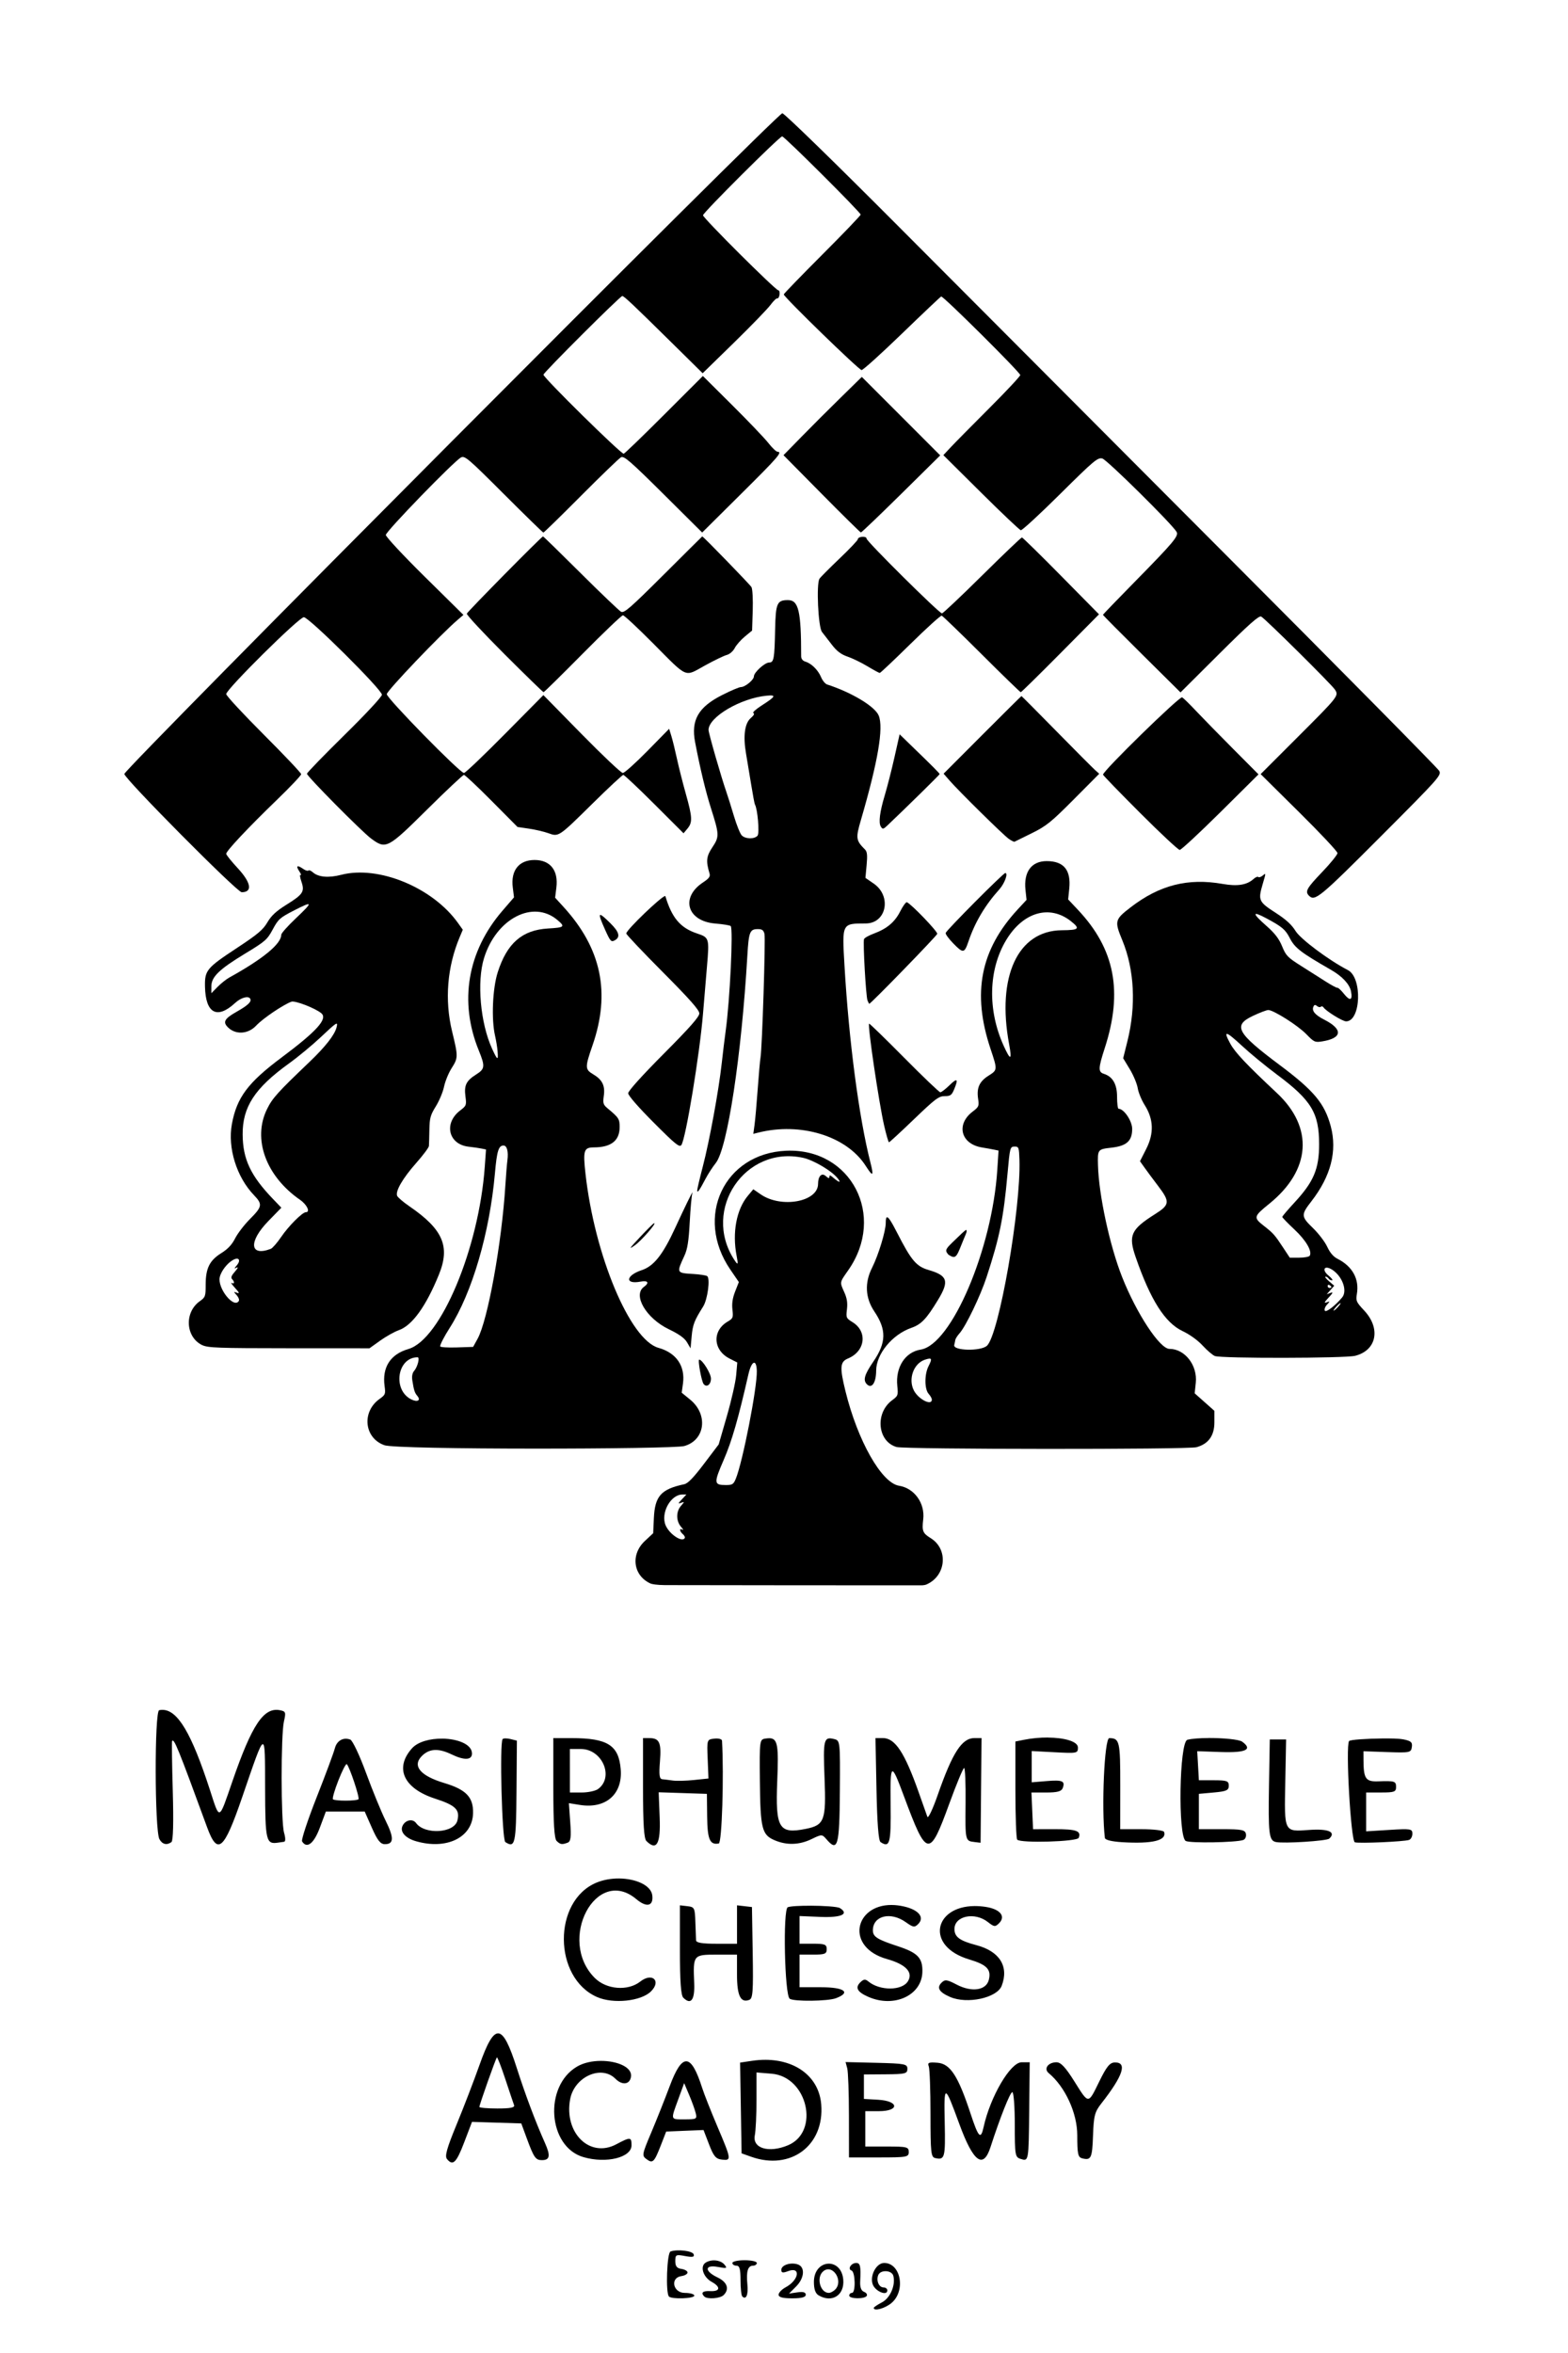 <?xml version="1.0" encoding="UTF-8"?>
<svg width="8cm" height="12cm" version="1.1" viewBox="0 0 80 120" xml:space="preserve" xmlns="http://www.w3.org/2000/svg"><title>Masiphumelele_Chess_Academy logo</title><g transform="translate(-68.82 -118.8)"><g transform="matrix(.944 0 0 .944 13.02 11.29)"><path d="m101.4 120c-.266-.007-35.56 35.42-35.57 35.7-.003.248 6.093 6.39 6.342 6.39.598 0 .514-.517-.213-1.299-.343-.369-.623-.719-.623-.778 0-.151 1.179-1.406 2.733-2.907.726-.701 1.319-1.328 1.319-1.393-0-.065-.912-1.028-2.026-2.142s-2.026-2.098-2.026-2.186c0-.258 3.935-4.154 4.196-4.154.278 0 4.22 3.913 4.22 4.189 0 .106-.881 1.053-2.026 2.178-1.114 1.095-2.026 2.036-2.026 2.091 0 .136 2.967 3.131 3.47 3.503.8.591.886.547 3.024-1.571 1.039-1.029 1.935-1.87 1.991-1.87s.731.633 1.499 1.407l1.397 1.407.622.091c.342.05.812.16 1.044.244.563.203.548.214 2.391-1.604.861-.85 1.609-1.545 1.661-1.545.052 0 .806.71 1.675 1.577l1.58 1.577.21-.252c.282-.339.27-.606-.086-1.874-.167-.594-.384-1.454-.483-1.911-.099-.457-.234-1.006-.3-1.219l-.12-.388-1.171 1.193c-.644.656-1.243 1.193-1.333 1.193-.089 0-1.092-.947-2.228-2.104l-2.065-2.104-2.081 2.104c-1.145 1.157-2.139 2.104-2.21 2.104-.219 0-4.173-4.035-4.173-4.258 0-.179 2.935-3.254 3.839-4.022l.305-.26-2.098-2.069c-1.154-1.138-2.097-2.151-2.097-2.25.001-.191 3.679-3.982 4.061-4.187.204-.109.394.052 2.311 1.969 1.149 1.149 2.114 2.089 2.144 2.089s.944-.891 2.029-1.981c1.085-1.089 2.058-2.028 2.163-2.086.162-.09.498.201 2.29 1.979l2.1 2.085 2.1-2.083c2.024-2.008 2.253-2.272 1.971-2.281-.071-.002-.293-.214-.493-.47s-1.079-1.176-1.952-2.044l-1.588-1.578-2.102 2.1c-1.156 1.155-2.136 2.1-2.178 2.1-.166 0-4.337-4.107-4.337-4.27 0-.113 4.148-4.251 4.261-4.251.092 0 .596.475 2.624 2.476l1.72 1.696 1.684-1.644c.926-.904 1.815-1.822 1.976-2.039s.33-.381.377-.363.101-.074.119-.203c.018-.129-.014-.234-.071-.234-.147 0-4.066-3.903-4.066-4.05 0-.142 4.135-4.263 4.278-4.263.122 0 4.242 4.105 4.242 4.226 0 .049-.935 1.023-2.077 2.166s-2.078 2.108-2.078 2.146c-.001.137 4.063 4.087 4.206 4.087.08 0 1.064-.888 2.187-1.974 1.123-1.086 2.074-1.986 2.115-2.001.104-.039 4.273 4.102 4.273 4.244 0 .064-.755.872-1.679 1.795s-1.858 1.87-2.078 2.105l-.399.427 2.03 2.014c1.117 1.108 2.086 2.027 2.156 2.042s1.027-.867 2.128-1.959c1.821-1.806 2.027-1.979 2.278-1.916.248.062 3.782 3.554 4.015 3.967.122.217-.164.56-2.208 2.639-.976.993-1.775 1.821-1.775 1.84s.944.97 2.097 2.113l2.097 2.078 2.102-2.093c1.6-1.593 2.14-2.072 2.26-2.004.232.13 3.793 3.656 3.979 3.94.222.339.218.344-2.028 2.59l-1.982 1.981 2.076 2.054c1.142 1.129 2.076 2.125 2.076 2.212s-.374.55-.831 1.027c-.838.875-.935 1.05-.707 1.278.317.317.578.101 3.862-3.188 3.172-3.177 3.302-3.323 3.176-3.558-.072-.135-5.349-5.478-11.73-11.87-6.377-6.395-14.29-14.33-17.59-17.64-3.406-3.416-6.075-6.013-6.182-6.016zm4.289 14.25-1.148 1.124c-.631.618-1.584 1.57-2.116 2.114l-.969.991 2.06 2.084c1.133 1.146 2.088 2.087 2.123 2.09s1.013-.932 2.175-2.078l2.112-2.085-2.118-2.12zm-17.23 8.617c-.074 0-4.079 4.058-4.119 4.173-.022.063.89 1.043 2.026 2.178s2.091 2.064 2.122 2.064c.031.001.982-.934 2.113-2.077 1.131-1.143 2.111-2.078 2.178-2.077.067 0.0.799.682 1.628 1.516 1.909 1.921 1.675 1.82 2.793 1.203.507-.28 1.044-.539 1.193-.577.151-.038.34-.202.426-.369.086-.166.332-.446.547-.623l.392-.323.035-1.082c.019-.595-.011-1.164-.067-1.265-.075-.134-2.607-2.741-2.662-2.741-.005 0-.951.939-2.103 2.087-1.789 1.783-2.122 2.072-2.285 1.983-.105-.057-1.088-.996-2.185-2.087-1.096-1.091-2.01-1.982-2.032-1.982zm17.25.02c-.117.01-.235.058-.238.136-.002.057-.446.524-.986 1.039s-1.028 1.005-1.084 1.091c-.179.272-.071 2.612.134 2.874.096.123.339.437.539.697.262.341.497.519.844.637.264.09.749.326 1.078.524.329.198.627.359.662.359s.781-.704 1.657-1.565c.875-.861 1.637-1.55 1.692-1.531s1.026.956 2.158 2.085 2.083 2.051 2.114 2.051.996-.947 2.143-2.104l2.086-2.104-2.047-2.075c-1.126-1.141-2.08-2.076-2.119-2.078-.039-.002-1.005.92-2.147 2.049s-2.12 2.053-2.174 2.053c-.15 0-4.076-3.891-4.076-4.04 0-.077-.116-.106-.234-.097zm8.608 8.605c-.013 0-.964.943-2.115 2.096l-2.093 2.097.323.371c.506.581 2.91 2.949 3.199 3.15.143.1.283.17.312.155s.449-.221.935-.461c.778-.383 1.047-.6 2.263-1.823l1.38-1.387-.237-.213c-.13-.117-1.071-1.062-2.091-2.099-1.02-1.038-1.864-1.887-1.877-1.887zm8.685.068c-.128-.08-4.283 3.978-4.277 4.177.001.037.902.967 2.002 2.067 1.1 1.1 2.064 2 2.143 2s1.069-.918 2.201-2.041l2.058-2.041-1.371-1.377c-.754-.757-1.651-1.674-1.993-2.037-.342-.363-.685-.7-.762-.748zm-15.27 1.998-.276 1.227c-.151.675-.391 1.613-.532 2.084-.265.885-.338 1.464-.209 1.673.098.159.131.153.358-.061.95-.899 2.822-2.738 2.822-2.772 0-.043-.362-.407-1.54-1.547zm5.71 7.494c-.107 0-3.163 3.071-3.221 3.237-.021.059.165.314.412.567.539.55.599.541.824-.121.35-1.029.892-1.942 1.664-2.8.286-.318.491-.883.321-.883zm-18.38 1.244c-.164-.026-2.104 1.829-2.104 2.023 0 .056.888.995 1.974 2.086 1.455 1.462 1.974 2.049 1.974 2.231 0 .182-.507.757-1.922 2.179-1.178 1.184-1.923 2.011-1.923 2.135 0 .122.551.755 1.377 1.582 1.173 1.176 1.395 1.356 1.497 1.216.235-.321.994-4.923 1.172-7.113.058-.714.154-1.858.213-2.54.131-1.525.121-1.56-.537-1.778-.9-.299-1.36-.84-1.711-2.013-.002-.005-.005-.008-.01-.009zm13.05.333c-.059.01-.208.22-.344.488-.297.587-.717.941-1.429 1.206-.268.1-.507.234-.531.299-.064.172.102 3.099.188 3.314.04.1.083.182.094.182.082 0 3.651-3.67 3.676-3.78.028-.124-1.419-1.628-1.643-1.708-.003-.001-.007-.001-.011-.001zm-16.55.687c-.087-.002.006.253.25.797.282.628.328.679.519.577.321-.172.254-.445-.226-.92-.299-.296-.475-.452-.543-.454zm14.52 5.874c-.089.089.526 4.247.812 5.5.114.5.233.909.263.909s.638-.561 1.352-1.247c1.147-1.102 1.339-1.247 1.657-1.247.311 0 .379-.048.51-.36.242-.58.177-.643-.244-.233-.217.212-.441.385-.5.385s-.94-.842-1.96-1.872-1.87-1.856-1.89-1.836zm-9.541 9.112c-.029-.003-.417.79-.936 1.916-.67 1.455-1.157 2.071-1.808 2.287-.87.289-.927.782-.072.622.409-.077.496.059.185.285-.612.446.125 1.697 1.345 2.285.558.269.853.48.987.709l.191.326.06-.657c.057-.624.146-.853.62-1.602.244-.385.394-1.536.214-1.647-.066-.041-.4-.091-.741-.112-.923-.056-.918-.048-.486-.985.165-.358.233-.784.288-1.818.04-.743.103-1.444.141-1.559.011-.034.015-.051.011-.051zm10.51 1.349c-.05.006-.069.111-.069.306 0 .442-.398 1.743-.74 2.422-.41.811-.367 1.627.122 2.356.666.991.652 1.682-.055 2.716-.482.705-.565 1-.346 1.22.264.264.498-.081.501-.74.004-.896.871-1.948 1.898-2.306.541-.189.821-.482 1.451-1.523.608-1.003.512-1.305-.509-1.602-.671-.195-.937-.509-1.709-2.017-.296-.579-.462-.843-.544-.833zm-12.58.321c-.006-0-.014.002-.024.007-.047.02-.389.361-.76.757-.579.617-.616.678-.259.424.347-.247 1.163-1.185 1.044-1.188zm16.87.361c-.036-.001-.112.061-.228.169-.907.878-.988.878-.744 1.168.368.231.421.184.705-.539.225-.575.321-.695.267-.797zm-14.44 7.008c-.09 0 .121 1.172.238 1.318.164.205.396.031.396-.296 0-.273-.465-1.022-.634-1.022z"/></g><g transform="matrix(.928 0 0 .928 14.71 14.42)"><path d="m94.07 199.5c-.954-.433-1.106-1.594-.306-2.338l.455-.424.038-.83c.056-1.213.394-1.591 1.67-1.863.203-.043.505-.355 1.088-1.124l.806-1.064.451-1.559c.248-.857.478-1.87.511-2.251l.06-.692-.428-.218c-.905-.462-.96-1.522-.107-2.026.302-.178.319-.22.268-.667-.037-.333.008-.632.15-.993l.203-.516-.471-.689c-1.979-2.896-.338-6.382 3.072-6.528 3.575-.153 5.51 3.573 3.412 6.569-.481.686-.472.636-.213 1.214.145.325.185.58.143.93-.055.465-.043.491.312.711.832.514.695 1.599-.252 1.991-.441.183-.465.484-.143 1.793.671 2.73 1.984 5.048 2.946 5.202.844.135 1.436.959 1.33 1.852-.075.638-.028.756.411 1.028.99.612.85 2.085-.243 2.551-.036.015-.144.042-.272.042-4.673.003-9.435-.006-14.09-.012-.449-.001-.736-.056-.808-.089zm1.881-2.488c.031-.051-.013-.15-.098-.221-.187-.155-.207-.354-.025-.247.071.042.038-.029-.075-.157-.277-.316-.282-.832-.012-1.144.209-.242.21-.248.012-.176-.181.066-.175.043.044-.191l.249-.266h-.218c-.65 0-1.207 1.018-.926 1.691.201.48.898.953 1.048.71zm2.807-3.259c.381-.918 1.181-5.011 1.159-5.927-.016-.689-.29-.579-.464.186-.552 2.429-.909 3.665-1.355 4.693-.556 1.282-.547 1.385.12 1.385.353 0 .416-.039.54-.338zm.048-12.26c-.247-1.277-.009-2.548.618-3.299l.3-.359.403.278c1.134.782 3.157.415 3.157-.573 0-.425.202-.631.424-.43.142.128.2.141.2.044 0-.105.042-.1.182.02.347.298.483.334.285.075-.316-.413-1.334-1.018-1.926-1.145-3.177-.681-5.558 2.844-3.779 5.596.212.329.234.296.137-.208z"/><path d="m69.42 186.4c-.914-.45-.986-1.801-.128-2.412.305-.217.324-.268.324-.909 0-.901.214-1.333.86-1.735.358-.223.583-.463.761-.814.139-.274.509-.754.822-1.068.667-.667.69-.805.216-1.298-.959-.996-1.459-2.601-1.218-3.911.269-1.459.877-2.274 2.729-3.657 1.94-1.449 2.551-2.128 2.19-2.432-.333-.28-1.448-.711-1.648-.636-.466.174-1.576.927-1.93 1.308-.445.479-1.137.522-1.562.097-.29-.29-.184-.478.481-.853.635-.358.843-.56.743-.722-.104-.168-.511-.052-.82.234-.995.922-1.63.582-1.662-.89-.019-.896.09-1.029 1.737-2.114 1.161-.765 1.451-1.008 1.693-1.421.219-.372.483-.617 1.048-.969.919-.573 1.013-.72.82-1.28-.079-.23-.098-.39-.042-.356.056.035.022-.06-.077-.21-.198-.303-.107-.352.224-.12.119.084.246.123.282.087.036-.036.147.009.247.099.297.266.864.316 1.555.137 2.054-.532 5.035.698 6.426 2.652l.261.366-.172.409c-.686 1.63-.834 3.454-.418 5.171.34 1.403.339 1.453-.029 2.035-.166.262-.351.716-.412 1.009-.061.293-.264.78-.452 1.082-.297.478-.343.647-.354 1.286-.007.405-.019.807-.026.894-.007.087-.323.508-.7.935-.735.831-1.148 1.539-1.049 1.797.033.087.333.345.665.572 1.858 1.272 2.265 2.209 1.635 3.759-.71 1.746-1.468 2.798-2.206 3.058-.243.086-.705.344-1.027.575l-.585.419-4.425-.002c-3.915-.002-4.466-.022-4.776-.175zm2.018-2.427c.038-.061-.016-.203-.118-.316-.18-.199-.179-.203.016-.133.155.056.13-.007-.11-.271-.171-.189-.253-.31-.182-.27.156.089.173-.061.024-.21-.072-.072-.039-.183.104-.348.241-.277.267-.36.08-.251-.071.042-.043-.023.062-.143.249-.284.141-.485-.172-.323-.322.166-.673.612-.751.953-.139.607.775 1.753 1.047 1.313zm1.759-2.864c.093-.036.349-.33.569-.653.404-.596 1.167-1.36 1.357-1.36.259 0 .066-.413-.317-.679-1.878-1.301-2.624-3.344-1.82-4.981.299-.609.571-.912 2.327-2.588.88-.84 1.395-1.496 1.498-1.909.086-.343.031-.309-.882.55-.458.431-1.236 1.074-1.729 1.429-1.888 1.359-2.564 2.397-2.551 3.916.012 1.353.438 2.256 1.673 3.541l.455.474-.714.733c-1.104 1.133-1.031 1.974.134 1.527zm-2.281-14.91c1.857-1.027 2.856-1.85 2.856-2.354 0-.077.351-.472.779-.878.986-.935.977-.994-.069-.459-.783.401-.874.481-1.176 1.043-.304.566-.411.66-1.515 1.329-1.438.871-1.863 1.284-1.863 1.808v.373l.339-.345c.186-.19.478-.422.649-.517z"/><path d="m125.1 187c-.124-.05-.427-.309-.673-.576-.268-.291-.709-.609-1.101-.794-.972-.459-1.768-1.715-2.584-4.077-.407-1.18-.258-1.512 1.056-2.342.83-.524.848-.682.176-1.566-.272-.357-.606-.807-.742-1l-.249-.35.341-.672c.437-.861.41-1.637-.084-2.418-.171-.271-.343-.688-.381-.927-.039-.239-.234-.707-.435-1.039l-.365-.604.233-.935c.486-1.951.385-3.939-.281-5.55-.437-1.055-.416-1.136.457-1.809 1.594-1.226 3.152-1.622 5.067-1.285.8.141 1.327.057 1.684-.267.11-.1.231-.152.268-.115.037.037.146.002.243-.078.185-.152.186-.169-.004.479-.258.88-.218.967.727 1.575.556.358.869.644 1.084.993.275.446 1.826 1.604 2.879 2.149.801.415.716 2.816-.1 2.816-.197 0-1.104-.561-1.244-.769-.04-.059-.106-.074-.146-.034-.041.041-.136.022-.212-.041-.104-.086-.154-.073-.203.054-.085.221.11.445.605.698 1.041.531.993 1.016-.117 1.193-.396.063-.445.041-.871-.397-.465-.479-1.803-1.327-2.092-1.327-.09 0-.468.144-.839.319-1.121.53-.902.933 1.465 2.702 1.888 1.411 2.474 2.114 2.81 3.369.363 1.36.006 2.741-1.065 4.122-.579.746-.573.832.093 1.477.302.293.653.753.778 1.023.151.326.342.548.567.661.82.414 1.202 1.107 1.063 1.93-.064.381-.037.442.404.914.923.987.683 2.188-.498 2.485-.556.14-7.371.151-7.715.012zm6.998-3.221c.3-.358.018-1.152-.538-1.516-.435-.285-.611-.01-.205.321.17.139.254.255.186.257-.068.002-.153-.043-.188-.1-.035-.057-.111-.104-.168-.104-.057 0 .027.113.187.25l.291.25-.414.47.208-.076c.163-.06.14-.004-.104.258-.237.255-.263.317-.11.262.195-.07.196-.065.016.133-.102.113-.153.26-.112.325.069.111.567-.271.952-.73zm-.226.519c.103-.114.165-.208.136-.208-.029 0-.137.093-.24.208-.103.114-.165.208-.136.208.029 0 .137-.093.24-.208zm-.364-1.085c0-.025-.047-.075-.104-.11-.057-.035-.104-.015-.104.046s.047.11.104.11c.057 0 .104-.021.104-.046zm-1.194-1.723c.15-.243-.199-.845-.839-1.443-.368-.344-.669-.656-.669-.692 0-.036.304-.394.675-.795 1.054-1.138 1.351-1.843 1.351-3.197-0-1.719-.423-2.418-2.32-3.832-.61-.454-1.473-1.163-1.918-1.576-.91-.843-1.053-.869-.644-.118.263.483.895 1.151 2.559 2.708 2.033 1.901 1.873 4.236-.419 6.088-.864.698-.879.758-.297 1.212.522.408.597.492 1.067 1.205l.359.545h.515c.283 0 .544-.048.58-.106zm2.272-14.53c-.079-.395-.48-.826-1.102-1.183-1.656-.951-1.991-1.208-2.262-1.74-.24-.471-.424-.627-1.27-1.081-.826-.443-.822-.303.011.431.438.386.668.689.834 1.097.206.508.308.614 1.028 1.067.439.277 1.056.667 1.37.869.314.201.605.356.646.344.041-.012.204.14.361.338.327.41.481.353.383-.141z"/><path d="m107.6 192c-1.051-.304-1.197-1.87-.239-2.574.319-.235.332-.273.28-.78-.106-1.029.43-1.863 1.286-2 1.692-.271 3.93-5.517 4.211-9.873l.069-1.064-.249-.052c-.137-.028-.435-.082-.662-.119-1.16-.188-1.441-1.263-.516-1.968.345-.263.364-.308.303-.713-.088-.591.073-.948.57-1.261.501-.317.501-.318.114-1.477-1.025-3.066-.56-5.445 1.499-7.669l.481-.519-.059-.546c-.106-.993.329-1.584 1.167-1.584.944 0 1.345.494 1.239 1.524l-.06.582.549.583c2.019 2.147 2.47 4.483 1.465 7.582-.362 1.116-.369 1.317-.053 1.418.489.155.728.57.728 1.261 0 .364.038.661.084.661.295 0 .747.67.747 1.108 0 .659-.304.935-1.134 1.029-.763.086-.77.095-.746.967.044 1.635.647 4.425 1.327 6.143.795 2.01 2.073 3.948 2.602 3.948.849 0 1.55.903 1.448 1.865l-.061.577 1.084.962v.629c0 .734-.325 1.188-.981 1.37-.475.132-16.03.122-16.49-.01zm1.94-2.605c0-.067-.078-.208-.174-.314-.235-.259-.238-1.076-.006-1.529.216-.422.184-.478-.203-.35-.621.206-.928 1.064-.605 1.69.252.487.988.862.988.503zm3.027-2.958c.66-.59 1.875-7.526 1.789-10.22-.021-.668-.041-.727-.248-.727-.27 0-.275.021-.409 1.507-.217 2.413-.432 3.473-1.146 5.654-.342 1.046-1.145 2.714-1.492 3.102-.116.13-.221.293-.232.364-.011.07-.037.195-.058.278-.078.316 1.448.353 1.795.043zm1.222-16.57c-.693-3.717.475-6.246 2.894-6.266.953-.008 1.027-.08.511-.491-1.172-.935-2.638-.512-3.566 1.029-.98 1.626-1.033 3.84-.14 5.809.378.833.467.809.301-.081z"/><path d="m79.44 191.9c-1.111-.394-1.259-1.834-.261-2.544.317-.226.333-.268.273-.707-.141-1.032.319-1.747 1.31-2.035 1.774-.516 3.875-5.524 4.198-10.01l.069-.955-.249-.051c-.137-.028-.452-.074-.701-.101-1.117-.123-1.392-1.289-.47-1.993.34-.259.352-.292.289-.769-.081-.612.04-.861.585-1.205.489-.309.505-.447.147-1.324-1.093-2.683-.624-5.445 1.305-7.68l.633-.734-.068-.544c-.117-.935.339-1.508 1.199-1.508.864 0 1.316.573 1.198 1.518l-.069.554.454.497c2.094 2.289 2.605 4.727 1.6 7.625-.418 1.205-.415 1.315.044 1.586.493.291.656.619.58 1.168-.058.423-.036.497.205.699.623.52.664.583.664 1.033 0 .744-.468 1.112-1.416 1.114-.55.001-.603.166-.463 1.431.499 4.497 2.447 9.146 4.014 9.585.983.275 1.479.999 1.347 1.963l-.069.502.47.385c.999.819.816 2.229-.331 2.547-.649.18-15.89.212-16.49-.049zm1.813-2.707c-.149-.179-.187-.297-.276-.856-.035-.221-2.6e-5-.405.099-.519.191-.22.325-.749.191-.749-1.117 0-1.39 1.789-.353 2.312.344.173.546.061.34-.188zm3.311-3.138c.563-1.023 1.332-5.268 1.529-8.441.034-.543.084-1.164.113-1.381.062-.471-.027-.801-.214-.801-.272 0-.365.297-.472 1.513-.29 3.287-1.254 6.579-2.491 8.514-.29.454-.523.902-.523 1.007 0 .051.408.079.907.062l.907-.03zm1.101-15.8c-.019-.219-.081-.605-.14-.857-.209-.908-.137-2.601.149-3.493.513-1.598 1.343-2.318 2.767-2.401.908-.053.954-.095.508-.47-1.337-1.125-3.358-.072-4.03 2.099-.403 1.3-.201 3.57.441 4.974.298.65.348.675.304.147z"/><path d="m96.64 177.9c-.001-.072.137-.66.306-1.307.368-1.41.875-4.171 1.042-5.679.066-.6.163-1.395.215-1.766.235-1.691.424-5.632.278-5.778-.041-.041-.422-.103-.848-.138-1.543-.126-1.933-1.425-.678-2.256.338-.224.413-.327.362-.497-.204-.681-.176-.939.157-1.438.388-.581.384-.696-.082-2.159-.288-.906-.59-2.162-.869-3.623-.231-1.208.178-1.92 1.481-2.581.478-.243.945-.441 1.038-.441.233 0 .715-.397.715-.589 0-.217.601-.761.84-.761.257 0 .292-.198.326-1.801.031-1.462.103-1.628.708-1.628.582 0 .724.603.724 3.087 0 .142.086.25.234.295.335.101.697.46.862.854.078.186.226.366.329.4 1.351.437 2.631 1.207 2.838 1.707.278.67-.039 2.525-.981 5.753-.289.991-.272 1.109.232 1.615.115.116.135.313.085.852l-.065.702.455.313c1.003.69.703 2.189-.44 2.192-1.32.004-1.303-.03-1.165 2.337.239 4.109.798 8.346 1.422 10.79.199.78.144.819-.261.188-1.047-1.631-3.567-2.408-5.907-1.82l-.268.067.068-.499c.038-.275.116-1.158.174-1.964.058-.805.127-1.581.153-1.724.09-.495.284-6.542.218-6.803-.051-.204-.132-.262-.363-.262-.442 0-.501.148-.577 1.455-.323 5.516-1.097 10.6-1.737 11.4-.173.217-.425.605-.56.862-.334.638-.458.812-.46.648zm3.319-19.5c.114-.137-.001-1.475-.146-1.71-.022-.035-.115-.531-.207-1.102-.092-.571-.219-1.332-.281-1.692-.168-.963-.075-1.669.259-1.955.17-.146.223-.248.143-.275-.07-.024.139-.214.464-.422.769-.493.816-.586.269-.534-1.434.136-3.197 1.175-3.197 1.883 0 .175.694 2.586.982 3.413.08.229.266.822.414 1.319.148.497.342.976.431 1.065.204.204.705.21.87.011z"/></g><g><path d="m77.1 206c-.052 5e-4-.105.007-.158.018-.245.051-.234 6.118.012 6.578h.001c.142.265.376.321.612.148.088-.065.113-1.01.068-2.598-.039-1.373-.055-2.523-.035-2.554.098-.156.306.355 1.785 4.393.535 1.46.859 1.186 1.786-1.515 1.218-3.548 1.168-3.526 1.174-.502.006 2.724.048 2.899.665 2.804.095-.015.231-.034.302-.043.08-.011.08-.19 0-.467-.161-.561-.165-4.986-.005-5.674.108-.465.09-.512-.208-.57-.825-.158-1.423.737-2.416 3.611-.713 2.063-.64 2.034-1.155.448-.938-2.886-1.644-4.083-2.428-4.076zm45.18 1.412c-.388-.002-.81.034-1.22.116l-.434.087v2.456c0 1.351.042 2.497.092 2.548v.001c.189.189 3.063.104 3.139-.093.135-.353-.115-.443-1.221-.441l-1.109.002-.041-.936-.041-.936h.754c.561 0 .776-.057.839-.221.14-.365-.007-.43-.812-.363l-.768.064v-1.595l1.179.062c1.141.06 1.179.053 1.179-.243 0-.308-.683-.501-1.536-.506zm8.201.026c-.442.002-.855.029-1.081.09-.412.111-.489 4.933-.082 5.16v-.001c.215.12 2.566.08 2.933-.05.101-.036.163-.174.137-.308-.041-.209-.213-.243-1.224-.243h-1.177v-1.802l.763-.069c.646-.059.763-.112.763-.346 0-.242-.094-.277-.763-.278l-.763-.001-.042-.741-.042-.74 1.211.042c1.277.044 1.63-.127 1.085-.526-.164-.12-.981-.191-1.718-.189zm-33.43.003v2.538c0 1.789.049 2.586.166 2.704.186.186.276.201.566.09.158-.06.185-.283.131-1.045l-.069-.968.56.089c1.323.212 2.189-.546 2.084-1.821-.102-1.225-.669-1.585-2.501-1.586zm4.576 0v2.538c0 1.833.048 2.586.172 2.71.521.521.732.149.678-1.197l-.051-1.288 2.46.081.013 1.158c.014 1.171.137 1.456.593 1.373.161-.029.268-3.445.165-5.244-.005-.081-.18-.128-.39-.104-.381.044-.382.045-.341 1.038l.04.995-.734.077c-.404.042-.89.055-1.081.028s-.433-.057-.539-.067c-.15-.014-.177-.212-.121-.908.077-.965-.026-1.19-.547-1.19zm11.86 0 .051 2.6c.034 1.741.103 2.635.209 2.704.471.309.536.069.513-1.907-.025-2.18.02-2.207.686-.416 1.162 3.124 1.293 3.146 2.301.381.368-1.011.712-1.838.763-1.838s.085.805.074 1.79c-.02 1.926-.019 1.93.452 1.986l.314.038.024-2.67.024-2.67h-.358c-.645 7e-5-1.122.737-1.878 2.904-.251.72-.488 1.219-.528 1.11s-.237-.668-.439-1.24c-.723-2.045-1.205-2.774-1.835-2.774zm11.93.002c-.25-.002-.408 3.561-.226 5.088.012.104.348.186.887.219 1.542.092 2.275-.087 2.135-.524-.025-.077-.532-.139-1.142-.139h-1.097l.002-2.219c.002-2.268-.033-2.421-.559-2.425zm-17.34.005c-.061-.001-.131.006-.209.018-.293.044-.299.092-.279 2.168.024 2.409.103 2.734.735 3.009.624.271 1.27.254 1.901-.051.523-.253.538-.252.762.009.573.669.664.347.683-2.427.018-2.574.014-2.607-.286-2.683-.538-.135-.574.01-.495 2.006.085 2.142-.005 2.383-.961 2.574-1.369.274-1.55-.031-1.453-2.436.072-1.784.033-2.18-.398-2.188zm-13.46.008c-.073-0-.129.011-.151.033-.164.164-.036 5.143.136 5.254.5.324.549.104.57-2.567l.02-2.605-.323-.081c-.089-.022-.179-.033-.252-.034zm44.71.004c-.764.008-1.629.062-1.677.132-.186.267.092 5.111.296 5.164.247.065 2.475-.033 2.761-.121.095-.029.173-.173.173-.319 0-.247-.083-.261-1.179-.193l-1.179.073v-1.981h.763c.67 0 .763-.033.763-.277 0-.302-.065-.322-.919-.292-.63.022-.739-.136-.743-1.072l-.002-.463 1.213.043c1.154.04 1.215.028 1.256-.258.036-.247-.045-.317-.46-.395-.186-.035-.608-.047-1.066-.042zm-47.95.009c-.605-.006-1.23.149-1.539.495-.901 1.009-.425 2.044 1.179 2.564 1.05.34 1.278.565 1.139 1.118-.162.644-1.665.734-2.109.126-.181-.247-.578-.148-.702.175-.112.291.174.601.695.752 1.572.456 2.889-.192 2.916-1.433.018-.81-.355-1.2-1.463-1.532-1.233-.369-1.654-.876-1.148-1.382.38-.38.844-.404 1.515-.08.645.312 1.041.296 1.041-.043 0-.479-.746-.754-1.523-.762zm-4.882.004c-.277-.014-.515.174-.593.494-.051.207-.467 1.327-.925 2.488s-.793 2.175-.745 2.253c.242.392.601.118.903-.69l.311-.832h1.981l.368.832c.282.639.436.833.661.833.463 0 .473-.325.039-1.199-.222-.447-.671-1.542-.998-2.433-.327-.892-.689-1.658-.804-1.702-.067-.026-.133-.04-.196-.043zm47.11.038-.039 2.288c-.044 2.53-.004 2.869.351 2.942.416.085 2.594-.054 2.723-.174.362-.338-.043-.513-1.027-.442-1.294.092-1.269.142-1.217-2.464l.042-2.15h-.416zm-35.71.486h.561c1.092 0 1.708 1.433.878 2.041-.134.098-.513.178-.841.178h-.597v-1.109zm-11.39.77c.004-.001.007.001.009.003.145.145.668 1.716.595 1.789-.095.095-1.207.096-1.302.001-.04-.04.086-.475.28-.968.181-.462.361-.816.417-.825z"/><path d="m100.4 214.6c-.389-.002-.793.064-1.151.213-2.232.932-2.209 4.851.034 5.834.828.363 2.249.213 2.752-.29.538-.538.057-.977-.548-.5-.631.497-1.728.41-2.321-.183-1.938-1.938.069-5.745 2.12-4.019.523.44.878.359.815-.187-.06-.523-.845-.862-1.701-.868zm13.91 1.351c-1.895-.008-2.373 2.159-.231 2.76.962.27 1.345.68 1.061 1.135-.302.484-1.434.488-2.014.007-.16-.133-.247-.122-.419.05-.27.27-.142.492.422.737 1.312.571 2.717-.077 2.751-1.269.02-.713-.233-.981-1.241-1.312-1.07-.351-1.284-.487-1.284-.815 0-.743.903-.968 1.676-.417.382.272.45.282.637.095.338-.338.025-.723-.726-.894-.225-.051-.436-.076-.632-.076zm-10.8.018v2.27c0 1.61.05 2.319.171 2.44.39.39.594.117.557-.744-.061-1.439-.051-1.451 1.147-1.451h1.037v1.023c0 1.07.186 1.452.626 1.284.182-.07.208-.42.175-2.408l-.038-2.326-.762-.088v1.96h-1.04c-.735 0-1.043-.051-1.05-.173-.005-.095-.021-.516-.035-.936-.024-.722-.045-.765-.406-.807zm6.652.021c-.52-.002-1.007.021-1.149.076-.256.098-.163 4.494.099 4.668.225.149 1.949.128 2.363-.029.779-.296.426-.558-.753-.558h-1.11v-1.664h.693c.601 0 .694-.037.694-.278 0-.24-.093-.278-.694-.278h-.693v-1.411l1.064.044c1.065.044 1.482-.143.998-.45-.119-.075-.844-.12-1.513-.122zm8.379.016c-2.074.015-2.519 2.05-.277 2.721.91.272 1.139.511 1.005 1.046-.134.533-.867.641-1.633.242-.508-.265-.603-.276-.781-.098-.256.256-.12.482.436.724.875.381 2.397.052 2.636-.568.378-.985-.104-1.759-1.291-2.072-.857-.226-1.119-.419-1.119-.824 0-.669 1.032-.884 1.704-.356.323.254.374.259.573.06.355-.355.051-.721-.69-.833-.199-.03-.386-.043-.562-.042z"/><path d="m94.25 222.5c-.286-.024-.578.515-.966 1.611-.284.801-.809 2.165-1.166 3.032-.506 1.227-.615 1.619-.491 1.768.301.363.478.19.876-.853l.399-1.045 2.514.079.283.768c.36.977.449 1.104.768 1.104.407 0 .449-.22.162-.863-.489-1.097-1.01-2.481-1.441-3.83-.37-1.16-.652-1.748-.938-1.772zm-.079 1.226c.027-.027.22.47.43 1.104s.41 1.231.446 1.327c.047.128-.178.173-.853.173-.504 0-.916-.036-.916-.08 0-.11.833-2.463.893-2.524zm13.71.122c-.225-.001-.458.016-.699.052l-.602.09.038 2.314.038 2.314.486.173c2.018.719 3.75-.575 3.577-2.671-.114-1.38-1.264-2.265-2.838-2.272zm-8.403.055c-.432.001-.876.09-1.215.289-1.712 1.003-1.494 4.093.326 4.619 1.166.338 2.452.021 2.452-.603 0-.431-.056-.435-.784-.049-1.349.714-2.67-.584-2.347-2.306.214-1.139 1.589-1.76 2.307-1.041.351.351.739.3.797-.105.07-.488-.711-.806-1.536-.804zm4.367.022c-.263-.017-.534.404-.854 1.26-.25.667-.676 1.738-.947 2.379-.472 1.116-.482 1.173-.236 1.352.316.231.39.159.731-.715l.27-.694.953-.04.952-.039.282.733c.234.609.345.741.659.777.492.057.484-.004-.227-1.675-.332-.781-.684-1.669-.781-1.975-.285-.894-.539-1.348-.802-1.364zm8.116.038.085.317c.047.174.086 1.268.087 2.431l.002 2.115h1.525c1.433 0 1.525-.017 1.525-.278 0-.254-.092-.278-1.109-.278h-1.109v-1.803h.693c1.061 0 1.03-.521-.035-.582l-.728-.042v-1.248l1.109-.008c1.003-.007 1.109-.033 1.109-.277 0-.249-.122-.273-1.578-.309zm9.395.009-.416.002c-.57.002-1.596 1.752-1.936 3.303-.146.665-.26.546-.672-.704-.627-1.902-1.031-2.522-1.675-2.575-.453-.037-.524-.008-.451.184.048.126.088 1.218.088 2.426 0 1.98.024 2.203.243 2.252v-.001c.488.108.521-.016.483-1.803-.043-2.006-.013-2.004.747.07.71 1.938 1.219 2.316 1.588 1.177.487-1.507 1.003-2.806 1.114-2.806.069 0 .126.745.126 1.655 0 1.553.018 1.66.288 1.746.424.134.419.159.448-2.485zm1.371.001c-.432 0-.671.331-.401.554.839.696 1.456 2.038 1.456 3.164 0 .946.037 1.125.243 1.178v.001c.462.119.52-0.0.561-1.15.036-1.023.085-1.212.43-1.653 1.109-1.415 1.332-2.102.677-2.084-.251.007-.415.209-.788.971-.576 1.176-.528 1.176-1.272-.009-.446-.711-.689-.971-.907-.971zm-15.31.52.773.064c1.834.152 2.475 2.964.832 3.65-.98.409-1.824.155-1.691-.509.048-.237.086-1.055.086-1.818zm-3.691.545.252.595c.139.327.29.742.335.923.078.311.047.329-.557.329-.744 0-.725.056-.335-1.013z"/><path d="m113.4 236.5c0-.036.186-.162.412-.279.424-.219.709-.876.587-1.354-.076-.299-.661-.326-.773-.035-.109.285.039.624.273.624.106 0 .193.067.193.148 0 .311-.621.053-.748-.311-.155-.444.191-1.085.586-1.085.847 0 1.112 1.407.383 2.035-.327.281-.914.446-.914.257zm-10.45-.581c-.176-.176-.104-2.231.081-2.297.355-.125 1.122-.032 1.181.145.047.139-.057.16-.438.089-.468-.088-.5-.071-.5.259 0 .26.082.364.312.397.172.024.312.107.312.183 0 .076-.14.159-.312.183-.589.084-.432.857.173.857.267 0 .485.062.485.139 0 .153-1.147.194-1.294.046zm1.803 0c-.19-.19-.081-.294.289-.275.525.028.568-.208.087-.473-.434-.24-.607-.79-.308-.979.296-.188.76-.14.958.097.162.195.126.209-.33.123-.683-.128-.7.21-.026.531.501.239.626.594.319.902-.178.178-.836.227-.989.074zm1.938-.004c-.049-.049-.089-.421-.089-.828 0-.565-.049-.74-.208-.74-.114 0-.208-.062-.208-.139 0-.076.281-.139.624-.139.343 0 .624.062.624.139 0 .076-.087.139-.193.139-.266 0-.355.294-.289.955.053.53-.066.808-.261.613zm1.853-.088c0-.102.161-.271.357-.376.688-.368.794-1.08.123-.824-.263.1-.342.085-.342-.065 0-.243.463-.401.832-.283.395.125.354.699-.08 1.133l-.358.358.427-.063c.294-.043.427-.005.427.121 0 .128-.21.184-.693.184-.485 0-.693-.056-.693-.185zm2.045.035c-.166-.097-.243-.314-.243-.686 0-1.169 1.4-1.275 1.498-.113.067.791-.572 1.197-1.255.799zm.839-.294c.447-.447-.127-1.333-.605-.936-.369.306-.163 1.102.286 1.102.084 0 .227-.075.319-.166zm.721.305c0-.076.062-.139.139-.139.196 0 .173-1.075-.025-1.141-.214-.071-.017-.385.241-.385.207 0 .245.173.203.936-.016.299.049.479.193.535.12.046.183.14.141.208-.105.17-.892.158-.892-.015z"/></g></g></svg>
